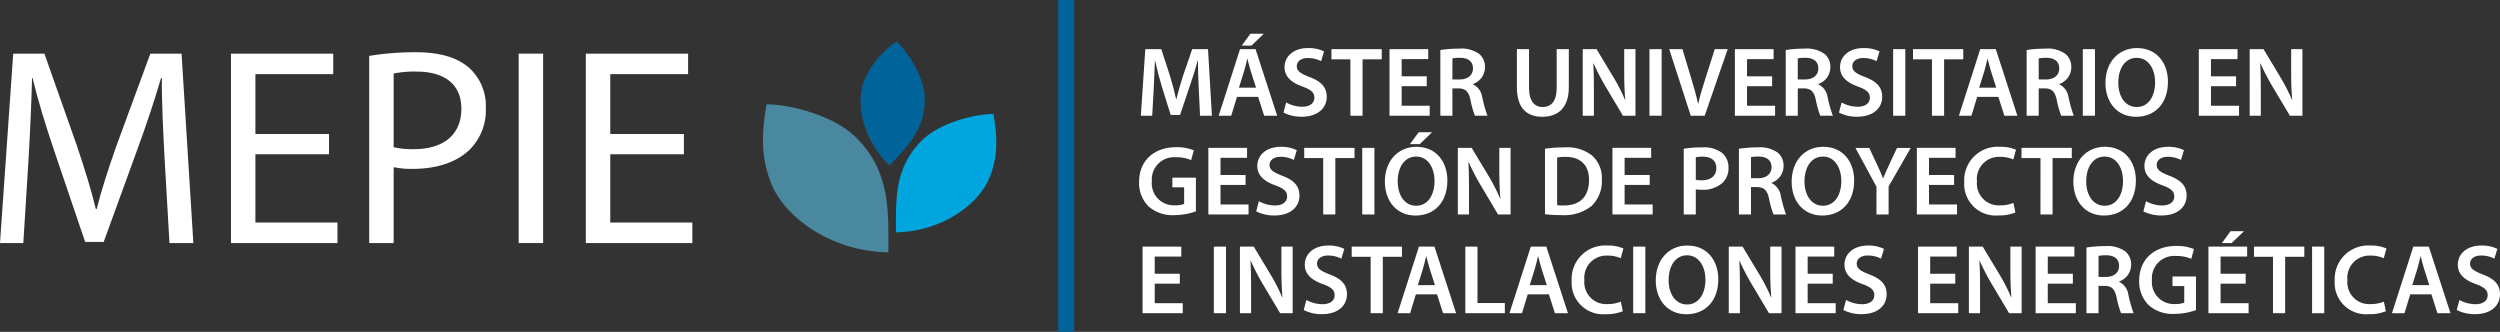 <svg xmlns="http://www.w3.org/2000/svg" width="386.612" height="51.324" viewBox="0 0 386.612 51.324">
  <rect x="0" y="0" width="386.612" height="51.324" fill="#333333" stroke="none"/>
  <g id="Grupo_22" data-name="Grupo 22" transform="translate(-229.676 -428.924)">
    <g id="Grupo_18" data-name="Grupo 18">
      <path id="Trazado_204" data-name="Trazado 204" d="M415.059,442.618c-.061-1.329-.138-2.932-.122-4.322h-.046c-.336,1.252-.764,2.642-1.223,3.94l-1.5,4.46h-1.451l-1.375-4.4c-.4-1.314-.763-2.719-1.038-4h-.031c-.046,1.344-.107,2.977-.183,4.383l-.229,4.139h-1.757l.687-10.295h2.475l1.344,4.14c.366,1.206.687,2.429.947,3.574h.045c.275-1.115.627-2.383,1.024-3.59l1.42-4.124h2.444l.6,10.295h-1.833Z" fill="#fff"/>
      <path id="Trazado_205" data-name="Trazado 205" d="M420.965,443.9l-.885,2.917h-1.94l3.3-10.295h2.4l3.345,10.295h-2.016l-.932-2.917Zm2.948-1.421-.809-2.535c-.2-.627-.367-1.329-.519-1.924h-.031c-.153.6-.3,1.313-.489,1.924l-.794,2.535Zm1.207-8.339-1.909,1.833H421.7l1.345-1.833Z" fill="#fff"/>
      <path id="Trazado_206" data-name="Trazado 206" d="M428.568,444.771a5.2,5.2,0,0,0,2.491.658c1.206,0,1.878-.566,1.878-1.406,0-.779-.519-1.237-1.833-1.71-1.7-.612-2.78-1.512-2.78-2.995,0-1.679,1.4-2.963,3.636-2.963a5.438,5.438,0,0,1,2.474.52l-.458,1.512a4.353,4.353,0,0,0-2.047-.489c-1.192,0-1.71.642-1.71,1.238,0,.794.594,1.16,1.969,1.7,1.788.672,2.659,1.573,2.659,3.055,0,1.649-1.253,3.085-3.91,3.085a6.108,6.108,0,0,1-2.781-.642Z" fill="#fff"/>
      <path id="Trazado_207" data-name="Trazado 207" d="M438.51,438.1h-2.933v-1.574h7.775V438.1h-2.963v8.721H438.51Z" fill="#fff"/>
      <path id="Trazado_208" data-name="Trazado 208" d="M450.314,442.251h-3.879v3.024h4.337v1.543h-6.216V436.523h5.987v1.543h-4.108v2.658h3.879Z" fill="#fff"/>
      <path id="Trazado_209" data-name="Trazado 209" d="M452.419,436.661a17.861,17.861,0,0,1,2.841-.214,4.765,4.765,0,0,1,3.177.825,2.606,2.606,0,0,1,.886,2.062,2.745,2.745,0,0,1-1.863,2.581v.046a2.624,2.624,0,0,1,1.436,1.986,20.468,20.468,0,0,0,.809,2.871h-1.94a14.48,14.48,0,0,1-.687-2.428c-.291-1.344-.779-1.772-1.849-1.8h-.947v4.23h-1.863Zm1.863,4.552H455.4c1.268,0,2.063-.672,2.063-1.7,0-1.131-.795-1.65-2.017-1.65a5.486,5.486,0,0,0-1.161.091Z" fill="#fff"/>
      <path id="Trazado_210" data-name="Trazado 210" d="M466.131,436.523v6c0,2.017.841,2.949,2.108,2.949,1.36,0,2.169-.932,2.169-2.949v-6h1.879V442.4c0,3.177-1.635,4.582-4.109,4.582-2.383,0-3.925-1.329-3.925-4.567v-5.9Z" fill="#fff"/>
      <path id="Trazado_211" data-name="Trazado 211" d="M474.437,446.818V436.523h2.138l2.657,4.415a28.043,28.043,0,0,1,1.757,3.452h.031c-.123-1.375-.168-2.7-.168-4.277v-3.59h1.741v10.295h-1.94l-2.688-4.521a35.959,35.959,0,0,1-1.848-3.559l-.046.016c.076,1.328.092,2.688.092,4.384v3.68Z" fill="#fff"/>
      <path id="Trazado_212" data-name="Trazado 212" d="M486.638,436.523v10.295h-1.879V436.523Z" fill="#fff"/>
      <path id="Trazado_213" data-name="Trazado 213" d="M491.142,446.818l-3.33-10.295h2.046l1.406,4.674c.4,1.3.733,2.505,1.007,3.758h.032c.274-1.222.64-2.475,1.053-3.726l1.5-4.706h2L493.3,446.818Z" fill="#fff"/>
      <path id="Trazado_214" data-name="Trazado 214" d="M503.725,442.251h-3.88v3.024h4.338v1.543h-6.217V436.523h5.987v1.543h-4.108v2.658h3.88Z" fill="#fff"/>
      <path id="Trazado_215" data-name="Trazado 215" d="M505.83,436.661a17.861,17.861,0,0,1,2.841-.214,4.77,4.77,0,0,1,3.178.825,2.608,2.608,0,0,1,.885,2.062,2.745,2.745,0,0,1-1.863,2.581v.046a2.622,2.622,0,0,1,1.436,1.986,20.458,20.458,0,0,0,.809,2.871h-1.94a14.481,14.481,0,0,1-.687-2.428c-.291-1.344-.779-1.772-1.848-1.8h-.948v4.23H505.83Zm1.863,4.552h1.116c1.267,0,2.062-.672,2.062-1.7,0-1.131-.8-1.65-2.017-1.65a5.487,5.487,0,0,0-1.161.091Z" fill="#fff"/>
      <path id="Trazado_216" data-name="Trazado 216" d="M514.472,444.771a5.193,5.193,0,0,0,2.49.658c1.206,0,1.879-.566,1.879-1.406,0-.779-.52-1.237-1.833-1.71-1.7-.612-2.78-1.512-2.78-2.995,0-1.679,1.4-2.963,3.635-2.963a5.431,5.431,0,0,1,2.474.52l-.458,1.512a4.35,4.35,0,0,0-2.047-.489c-1.191,0-1.71.642-1.71,1.238,0,.794.595,1.16,1.97,1.7,1.787.672,2.658,1.573,2.658,3.055,0,1.649-1.253,3.085-3.91,3.085a6.1,6.1,0,0,1-2.78-.642Z" fill="#fff"/>
      <path id="Trazado_217" data-name="Trazado 217" d="M524.321,436.523v10.295h-1.879V436.523Z" fill="#fff"/>
      <path id="Trazado_218" data-name="Trazado 218" d="M528.444,438.1h-2.932v-1.574h7.774V438.1h-2.963v8.721h-1.879Z" fill="#fff"/>
      <path id="Trazado_219" data-name="Trazado 219" d="M535.437,443.9l-.885,2.917h-1.941l3.3-10.295h2.4l3.344,10.295h-2.015l-.932-2.917Zm2.948-1.421-.81-2.535c-.2-.627-.366-1.329-.518-1.924h-.032c-.152.6-.3,1.313-.488,1.924l-.794,2.535Z" fill="#fff"/>
      <path id="Trazado_220" data-name="Trazado 220" d="M543.086,436.661a17.865,17.865,0,0,1,2.842-.214,4.764,4.764,0,0,1,3.176.825,2.6,2.6,0,0,1,.886,2.062,2.745,2.745,0,0,1-1.863,2.581v.046a2.619,2.619,0,0,1,1.435,1.986,20.709,20.709,0,0,0,.81,2.871h-1.939a14.342,14.342,0,0,1-.688-2.428c-.29-1.344-.779-1.772-1.849-1.8h-.946v4.23h-1.864Zm1.864,4.552h1.114c1.269,0,2.063-.672,2.063-1.7,0-1.131-.794-1.65-2.017-1.65a5.467,5.467,0,0,0-1.16.091Z" fill="#fff"/>
      <path id="Trazado_221" data-name="Trazado 221" d="M553.652,436.523v10.295h-1.879V436.523Z" fill="#fff"/>
      <path id="Trazado_222" data-name="Trazado 222" d="M564.939,441.564c0,3.452-2.092,5.422-4.933,5.422-2.9,0-4.735-2.215-4.735-5.239,0-3.161,1.985-5.392,4.887-5.392C563.167,436.355,564.939,438.632,564.939,441.564Zm-7.683.153c0,2.093,1.055,3.758,2.856,3.758,1.818,0,2.841-1.681,2.841-3.834,0-1.941-.962-3.773-2.841-3.773C558.249,437.868,557.256,439.594,557.256,441.717Z" fill="#fff"/>
      <path id="Trazado_223" data-name="Trazado 223" d="M575.473,442.251h-3.88v3.024h4.338v1.543h-6.217V436.523H575.7v1.543h-4.109v2.658h3.88Z" fill="#fff"/>
      <path id="Trazado_224" data-name="Trazado 224" d="M577.577,446.818V436.523h2.139l2.658,4.415a28.32,28.32,0,0,1,1.756,3.452h.031c-.123-1.375-.168-2.7-.168-4.277v-3.59h1.741v10.295h-1.94L581.1,442.3a35.955,35.955,0,0,1-1.847-3.559l-.046.016c.076,1.328.092,2.688.092,4.384v3.68Z" fill="#fff"/>
      <path id="Trazado_225" data-name="Trazado 225" d="M414.616,461.613a10.213,10.213,0,0,1-3.315.58,5.545,5.545,0,0,1-4.032-1.374,5.1,5.1,0,0,1-1.436-3.788c0-3.253,2.322-5.345,5.728-5.345a6.836,6.836,0,0,1,2.734.488l-.413,1.513a5.515,5.515,0,0,0-2.337-.444,3.446,3.446,0,0,0-3.742,3.7,3.4,3.4,0,0,0,3.574,3.727,3.582,3.582,0,0,0,1.421-.214v-2.565H410.98V456.4h3.636Z" fill="#fff"/>
      <path id="Trazado_226" data-name="Trazado 226" d="M422.3,457.52h-3.879v3.024h4.337v1.543h-6.216v-10.3h5.987v1.543h-4.108v2.657H422.3Z" fill="#fff"/>
      <path id="Trazado_227" data-name="Trazado 227" d="M424.354,460.04a5.2,5.2,0,0,0,2.491.657c1.206,0,1.879-.565,1.879-1.4,0-.779-.52-1.237-1.833-1.711-1.7-.611-2.781-1.512-2.781-2.994,0-1.68,1.406-2.963,3.636-2.963a5.422,5.422,0,0,1,2.474.52l-.458,1.511a4.364,4.364,0,0,0-2.047-.488c-1.192,0-1.71.642-1.71,1.237,0,.794.6,1.16,1.97,1.7,1.787.671,2.658,1.573,2.658,3.054,0,1.65-1.253,3.085-3.91,3.085a6.123,6.123,0,0,1-2.781-.64Z" fill="#fff"/>
      <path id="Trazado_228" data-name="Trazado 228" d="M434.3,453.365h-2.933v-1.573h7.775v1.573h-2.963v8.722H434.3Z" fill="#fff"/>
      <path id="Trazado_229" data-name="Trazado 229" d="M442.221,451.792v10.3h-1.879v-10.3Z" fill="#fff"/>
      <path id="Trazado_230" data-name="Trazado 230" d="M453.506,456.833c0,3.451-2.092,5.422-4.934,5.422-2.9,0-4.734-2.215-4.734-5.239,0-3.162,1.985-5.392,4.888-5.392C451.734,451.624,453.506,453.9,453.506,456.833Zm-7.683.152c0,2.093,1.054,3.758,2.857,3.758s2.841-1.68,2.841-3.834c0-1.94-.962-3.772-2.841-3.772C446.816,453.137,445.823,454.862,445.823,456.985Zm5.316-7.606-1.91,1.833h-1.511l1.344-1.833Z" fill="#fff"/>
      <path id="Trazado_231" data-name="Trazado 231" d="M455.122,462.087v-10.3h2.138l2.658,4.414a28.468,28.468,0,0,1,1.757,3.452h.03c-.122-1.375-.168-2.7-.168-4.276v-3.59h1.741v10.3h-1.94l-2.688-4.522a35.624,35.624,0,0,1-1.848-3.558l-.046.015c.076,1.329.092,2.688.092,4.384v3.681Z" fill="#fff"/>
      <path id="Trazado_232" data-name="Trazado 232" d="M468.6,451.93a18.906,18.906,0,0,1,2.994-.214,6.267,6.267,0,0,1,4.2,1.191,4.6,4.6,0,0,1,1.6,3.788,5.334,5.334,0,0,1-1.6,4.094,6.87,6.87,0,0,1-4.658,1.4,20.654,20.654,0,0,1-2.536-.136Zm1.879,8.721a6.966,6.966,0,0,0,1.038.046c2.445.015,3.895-1.329,3.895-3.941.016-2.276-1.3-3.573-3.65-3.573a6.025,6.025,0,0,0-1.283.106Z" fill="#fff"/>
      <path id="Trazado_233" data-name="Trazado 233" d="M484.791,457.52h-3.879v3.024h4.337v1.543h-6.216v-10.3h5.988v1.543h-4.109v2.657h3.879Z" fill="#fff"/>
      <path id="Trazado_234" data-name="Trazado 234" d="M490.058,451.93a16.286,16.286,0,0,1,2.871-.214,4.659,4.659,0,0,1,3.04.84,2.91,2.91,0,0,1,1.008,2.276,3.121,3.121,0,0,1-.886,2.337,4.547,4.547,0,0,1-3.254,1.1,5.262,5.262,0,0,1-.916-.062v3.88h-1.863Zm1.863,4.8a3.8,3.8,0,0,0,.916.076c1.4,0,2.261-.687,2.261-1.894,0-1.145-.794-1.757-2.093-1.757a5.163,5.163,0,0,0-1.084.092Z" fill="#fff"/>
      <path id="Trazado_235" data-name="Trazado 235" d="M498.593,451.93a17.846,17.846,0,0,1,2.841-.214,4.764,4.764,0,0,1,3.176.825,2.6,2.6,0,0,1,.886,2.062,2.744,2.744,0,0,1-1.863,2.581v.045a2.622,2.622,0,0,1,1.435,1.987,20.763,20.763,0,0,0,.81,2.871h-1.94a14.641,14.641,0,0,1-.687-2.429c-.29-1.344-.779-1.771-1.848-1.8h-.947v4.231h-1.863Zm1.863,4.551h1.115c1.268,0,2.062-.671,2.062-1.695,0-1.131-.794-1.649-2.016-1.649a5.481,5.481,0,0,0-1.161.091Z" fill="#fff"/>
      <path id="Trazado_236" data-name="Trazado 236" d="M516.414,456.833c0,3.451-2.092,5.422-4.934,5.422-2.9,0-4.734-2.215-4.734-5.239,0-3.162,1.985-5.392,4.888-5.392C514.643,451.624,516.414,453.9,516.414,456.833Zm-7.683.152c0,2.093,1.054,3.758,2.857,3.758s2.841-1.68,2.841-3.834c0-1.94-.962-3.772-2.841-3.772C509.725,453.137,508.731,454.862,508.731,456.985Z" fill="#fff"/>
      <path id="Trazado_237" data-name="Trazado 237" d="M519.863,462.087V457.8l-3.254-6h2.139l1.237,2.643c.352.763.612,1.343.886,2.046h.03c.26-.657.55-1.3.9-2.046l1.237-2.643h2.123l-3.421,5.957v4.338Z" fill="#fff"/>
      <path id="Trazado_238" data-name="Trazado 238" d="M531.866,457.52h-3.88v3.024h4.338v1.543h-6.217v-10.3h5.988v1.543h-4.109v2.657h3.88Z" fill="#fff"/>
      <path id="Trazado_239" data-name="Trazado 239" d="M541.349,461.781a6.492,6.492,0,0,1-2.658.458,4.857,4.857,0,0,1-5.254-5.177,5.178,5.178,0,0,1,5.5-5.438,5.916,5.916,0,0,1,2.5.458l-.412,1.5a5,5,0,0,0-2.016-.4,3.428,3.428,0,0,0-3.605,3.787,3.38,3.38,0,0,0,3.59,3.712,5.253,5.253,0,0,0,2.046-.382Z" fill="#fff"/>
      <path id="Trazado_240" data-name="Trazado 240" d="M545.226,453.365h-2.934v-1.573h7.775v1.573H547.1v8.722h-1.878Z" fill="#fff"/>
      <path id="Trazado_241" data-name="Trazado 241" d="M559.979,456.833c0,3.451-2.093,5.422-4.934,5.422-2.9,0-4.735-2.215-4.735-5.239,0-3.162,1.985-5.392,4.887-5.392C558.206,451.624,559.979,453.9,559.979,456.833Zm-7.684.152c0,2.093,1.055,3.758,2.856,3.758,1.818,0,2.841-1.68,2.841-3.834,0-1.94-.962-3.772-2.841-3.772C553.288,453.137,552.295,454.862,552.295,456.985Z" fill="#fff"/>
      <path id="Trazado_242" data-name="Trazado 242" d="M561.548,460.04a5.189,5.189,0,0,0,2.489.657c1.207,0,1.879-.565,1.879-1.4,0-.779-.52-1.237-1.833-1.711-1.7-.611-2.78-1.512-2.78-2.994,0-1.68,1.405-2.963,3.635-2.963a5.423,5.423,0,0,1,2.475.52l-.459,1.511a4.362,4.362,0,0,0-2.046-.488c-1.191,0-1.711.642-1.711,1.237,0,.794.6,1.16,1.97,1.7,1.787.671,2.658,1.573,2.658,3.054,0,1.65-1.253,3.085-3.91,3.085a6.115,6.115,0,0,1-2.78-.64Z" fill="#fff"/>
      <path id="Trazado_243" data-name="Trazado 243" d="M412.126,472.789h-3.879v3.024h4.337v1.543h-6.216V467.062h5.987V468.6h-4.108v2.658h3.879Z" fill="#fff"/>
      <path id="Trazado_244" data-name="Trazado 244" d="M419.271,467.062v10.294h-1.879V467.062Z" fill="#fff"/>
      <path id="Trazado_245" data-name="Trazado 245" d="M421.423,477.356V467.062h2.139l2.657,4.414a28.393,28.393,0,0,1,1.757,3.452h.03c-.122-1.375-.168-2.7-.168-4.277v-3.589h1.741v10.294H427.64l-2.689-4.521a35.631,35.631,0,0,1-1.847-3.559l-.046.016c.076,1.328.091,2.687.091,4.384v3.68Z" fill="#fff"/>
      <path id="Trazado_246" data-name="Trazado 246" d="M431.7,475.31a5.206,5.206,0,0,0,2.489.657c1.208,0,1.879-.566,1.879-1.4,0-.78-.519-1.238-1.833-1.711-1.7-.612-2.779-1.512-2.779-3,0-1.679,1.4-2.962,3.635-2.962a5.437,5.437,0,0,1,2.474.519l-.458,1.512a4.369,4.369,0,0,0-2.046-.488c-1.192,0-1.711.641-1.711,1.237,0,.794.6,1.16,1.97,1.695,1.787.672,2.658,1.573,2.658,3.055,0,1.649-1.252,3.085-3.911,3.085a6.113,6.113,0,0,1-2.779-.641Z" fill="#fff"/>
      <path id="Trazado_247" data-name="Trazado 247" d="M441.64,468.635h-2.933v-1.573h7.774v1.573h-2.962v8.721H441.64Z" fill="#fff"/>
      <path id="Trazado_248" data-name="Trazado 248" d="M448.633,474.439l-.886,2.917h-1.939l3.3-10.294h2.4l3.345,10.294h-2.017l-.932-2.917Zm2.948-1.42-.81-2.536c-.2-.627-.366-1.329-.519-1.924h-.03c-.154.6-.306,1.313-.49,1.924l-.794,2.536Z" fill="#fff"/>
      <path id="Trazado_249" data-name="Trazado 249" d="M456.282,467.062h1.879v8.721h4.231v1.573h-6.11Z" fill="#fff"/>
      <path id="Trazado_250" data-name="Trazado 250" d="M465.933,474.439l-.886,2.917h-1.94l3.3-10.294h2.4l3.344,10.294h-2.016l-.932-2.917Zm2.948-1.42-.81-2.536c-.2-.627-.366-1.329-.519-1.924h-.031c-.153.6-.3,1.313-.489,1.924l-.794,2.536Z" fill="#fff"/>
      <path id="Trazado_251" data-name="Trazado 251" d="M480.639,477.051a6.509,6.509,0,0,1-2.658.458,4.857,4.857,0,0,1-5.254-5.178,5.177,5.177,0,0,1,5.5-5.437,5.9,5.9,0,0,1,2.5.458l-.412,1.5a5,5,0,0,0-2.016-.4,3.428,3.428,0,0,0-3.605,3.787,3.38,3.38,0,0,0,3.59,3.712,5.235,5.235,0,0,0,2.046-.382Z" fill="#fff"/>
      <path id="Trazado_252" data-name="Trazado 252" d="M484.118,467.062v10.294h-1.879V467.062Z" fill="#fff"/>
      <path id="Trazado_253" data-name="Trazado 253" d="M495.4,472.1c0,3.451-2.092,5.421-4.933,5.421-2.9,0-4.736-2.214-4.736-5.239,0-3.161,1.987-5.391,4.888-5.391C493.633,466.894,495.4,469.17,495.4,472.1Zm-7.682.152c0,2.093,1.053,3.758,2.855,3.758,1.819,0,2.842-1.681,2.842-3.834,0-1.941-.963-3.773-2.842-3.773C488.714,468.406,487.722,470.132,487.722,472.255Z" fill="#fff"/>
      <path id="Trazado_254" data-name="Trazado 254" d="M497.02,477.356V467.062h2.138l2.657,4.414a28.111,28.111,0,0,1,1.757,3.452h.031c-.123-1.375-.168-2.7-.168-4.277v-3.589h1.741v10.294h-1.94l-2.688-4.521a35.848,35.848,0,0,1-1.848-3.559l-.046.016c.076,1.328.092,2.687.092,4.384v3.68Z" fill="#fff"/>
      <path id="Trazado_255" data-name="Trazado 255" d="M513.1,472.789h-3.879v3.024h4.337v1.543h-6.216V467.062h5.987V468.6h-4.108v2.658H513.1Z" fill="#fff"/>
      <path id="Trazado_256" data-name="Trazado 256" d="M515.159,475.31a5.211,5.211,0,0,0,2.49.657c1.206,0,1.879-.566,1.879-1.4,0-.78-.519-1.238-1.833-1.711-1.7-.612-2.78-1.512-2.78-3,0-1.679,1.405-2.962,3.636-2.962a5.432,5.432,0,0,1,2.473.519l-.458,1.512a4.362,4.362,0,0,0-2.046-.488c-1.192,0-1.71.641-1.71,1.237,0,.794.594,1.16,1.969,1.695,1.787.672,2.658,1.573,2.658,3.055,0,1.649-1.252,3.085-3.91,3.085a6.114,6.114,0,0,1-2.78-.641Z" fill="#fff"/>
      <path id="Trazado_257" data-name="Trazado 257" d="M532.049,472.789H528.17v3.024h4.337v1.543h-6.216V467.062h5.987V468.6H528.17v2.658h3.879Z" fill="#fff"/>
      <path id="Trazado_258" data-name="Trazado 258" d="M534.154,477.356V467.062h2.139l2.657,4.414a28.253,28.253,0,0,1,1.757,3.452h.03c-.122-1.375-.168-2.7-.168-4.277v-3.589h1.742v10.294h-1.94l-2.688-4.521a35.635,35.635,0,0,1-1.848-3.559l-.046.016c.076,1.328.092,2.687.092,4.384v3.68Z" fill="#fff"/>
      <path id="Trazado_259" data-name="Trazado 259" d="M550.235,472.789h-3.88v3.024h4.338v1.543h-6.216V467.062h5.988V468.6h-4.11v2.658h3.88Z" fill="#fff"/>
      <path id="Trazado_260" data-name="Trazado 260" d="M552.34,467.2a17.864,17.864,0,0,1,2.842-.214,4.758,4.758,0,0,1,3.176.826,2.6,2.6,0,0,1,.886,2.061,2.744,2.744,0,0,1-1.863,2.581v.046a2.618,2.618,0,0,1,1.435,1.986,20.673,20.673,0,0,0,.81,2.871h-1.939a14.342,14.342,0,0,1-.688-2.428c-.29-1.344-.779-1.772-1.849-1.8H554.2v4.23H552.34Zm1.864,4.552h1.114c1.269,0,2.063-.672,2.063-1.7,0-1.131-.794-1.65-2.017-1.65a5.467,5.467,0,0,0-1.16.091Z" fill="#fff"/>
      <path id="Trazado_261" data-name="Trazado 261" d="M569.275,476.883a10.2,10.2,0,0,1-3.314.58,5.543,5.543,0,0,1-4.032-1.374,5.106,5.106,0,0,1-1.436-3.788c0-3.253,2.321-5.346,5.728-5.346a6.858,6.858,0,0,1,2.734.488l-.412,1.513a5.537,5.537,0,0,0-2.337-.443,3.445,3.445,0,0,0-3.742,3.7,3.4,3.4,0,0,0,3.574,3.727,3.579,3.579,0,0,0,1.42-.214v-2.566h-1.817v-1.481h3.634Z" fill="#fff"/>
      <path id="Trazado_262" data-name="Trazado 262" d="M576.955,472.789h-3.88v3.024h4.338v1.543H571.2V467.062h5.989V468.6h-4.11v2.658h3.88Zm-.26-8.11-1.909,1.833h-1.512l1.344-1.833Z" fill="#fff"/>
      <path id="Trazado_263" data-name="Trazado 263" d="M581.183,468.635H578.25v-1.573h7.774v1.573h-2.962v8.721h-1.879Z" fill="#fff"/>
      <path id="Trazado_264" data-name="Trazado 264" d="M589.107,467.062v10.294h-1.878V467.062Z" fill="#fff"/>
      <path id="Trazado_265" data-name="Trazado 265" d="M598.638,477.051a6.518,6.518,0,0,1-2.659.458,4.856,4.856,0,0,1-5.253-5.178,5.177,5.177,0,0,1,5.5-5.437,5.9,5.9,0,0,1,2.5.458l-.413,1.5a4.991,4.991,0,0,0-2.015-.4,3.428,3.428,0,0,0-3.605,3.787,3.379,3.379,0,0,0,3.589,3.712,5.24,5.24,0,0,0,2.047-.382Z" fill="#fff"/>
      <path id="Trazado_266" data-name="Trazado 266" d="M602.407,474.439l-.886,2.917h-1.94l3.3-10.294h2.4l3.346,10.294h-2.017l-.931-2.917Zm2.948-1.42-.809-2.536c-.2-.627-.367-1.329-.52-1.924H604c-.153.6-.306,1.313-.489,1.924l-.794,2.536Z" fill="#fff"/>
      <path id="Trazado_267" data-name="Trazado 267" d="M610.011,475.31a5.2,5.2,0,0,0,2.489.657c1.207,0,1.879-.566,1.879-1.4,0-.78-.52-1.238-1.833-1.711-1.7-.612-2.78-1.512-2.78-3,0-1.679,1.405-2.962,3.635-2.962a5.438,5.438,0,0,1,2.475.519l-.459,1.512a4.362,4.362,0,0,0-2.046-.488c-1.191,0-1.711.641-1.711,1.237,0,.794.6,1.16,1.97,1.695,1.787.672,2.658,1.573,2.658,3.055,0,1.649-1.253,3.085-3.91,3.085a6.114,6.114,0,0,1-2.78-.641Z" fill="#fff"/>
    </g>
    <g id="Grupo_21" data-name="Grupo 21">
      <g id="Grupo_19" data-name="Grupo 19">
        <path id="Trazado_268" data-name="Trazado 268" d="M255.142,453.646c-.217-4.085-.478-9-.434-12.647h-.131c-1,3.434-2.216,7.084-3.694,11.125l-5.171,14.211h-2.868l-4.737-13.949c-1.391-4.129-2.564-7.91-3.39-11.387h-.087c-.087,3.65-.3,8.562-.565,12.951l-.782,12.559h-3.607l2.043-29.29h4.823l5,14.167c1.217,3.607,2.216,6.822,2.955,9.865h.13c.739-2.955,1.782-6.172,3.086-9.865l5.215-14.167h4.824l1.825,29.29h-3.694Z" fill="#fff"/>
        <path id="Trazado_269" data-name="Trazado 269" d="M280.559,452.776H269.173v10.561h12.69v3.172h-16.47v-29.29h15.818v3.173H269.173v9.255h11.386Z" fill="#fff"/>
        <path id="Trazado_270" data-name="Trazado 270" d="M286.77,437.566a43.943,43.943,0,0,1,7.257-.565c3.738,0,6.475.869,8.214,2.434a7.874,7.874,0,0,1,2.564,6.128,8.621,8.621,0,0,1-2.26,6.257c-2,2.13-5.258,3.216-8.952,3.216a12.972,12.972,0,0,1-3.042-.261v11.734H286.77Zm3.781,14.124a12.687,12.687,0,0,0,3.129.3c4.563,0,7.344-2.216,7.344-6.258,0-3.868-2.738-5.736-6.91-5.736a15.858,15.858,0,0,0-3.563.3Z" fill="#fff"/>
        <path id="Trazado_271" data-name="Trazado 271" d="M313.667,437.219v29.29h-3.781v-29.29Z" fill="#fff"/>
        <path id="Trazado_272" data-name="Trazado 272" d="M335.437,452.776H324.051v10.561h12.69v3.172h-16.47v-29.29h15.818v3.173H324.051v9.255h11.386Z" fill="#fff"/>
      </g>
      <g id="Grupo_20" data-name="Grupo 20">
        <path id="Trazado_273" data-name="Trazado 273" d="M367.25,454.527c2.723-2.957,5.745-5.816,5.4-10.889-.191-2.843-2.459-6.572-4.336-8.3a13.924,13.924,0,0,0-4.95,5.948c-1.427,3.462-.349,9.2,3.882,13.243Z" fill="#00649a" fill-rule="evenodd"/>
        <path id="Trazado_274" data-name="Trazado 274" d="M368.234,464.856c0-4.96-.355-10.081,4.2-14.4,2.549-2.42,7.726-3.91,10.874-3.91.572,3.433.755,6.2-.477,9.539-1.6,4.334-7.373,8.64-14.593,8.773Z" fill="#00a6dd" fill-rule="evenodd"/>
        <path id="Trazado_275" data-name="Trazado 275" d="M367.059,467.956c0-6.2.443-12.608-5.248-18.011-3.189-3.027-9.662-4.889-13.6-4.889-.716,4.293-.944,7.747.6,11.926,2,5.421,9.22,10.806,18.249,10.974Z" fill="#4a88a0" fill-rule="evenodd"/>
      </g>
      <rect id="Rectángulo_8" data-name="Rectángulo 8" width="2.465" height="51.324" transform="translate(393.315 428.924)" fill="#00649a"/>
    </g>
  </g>
</svg>
